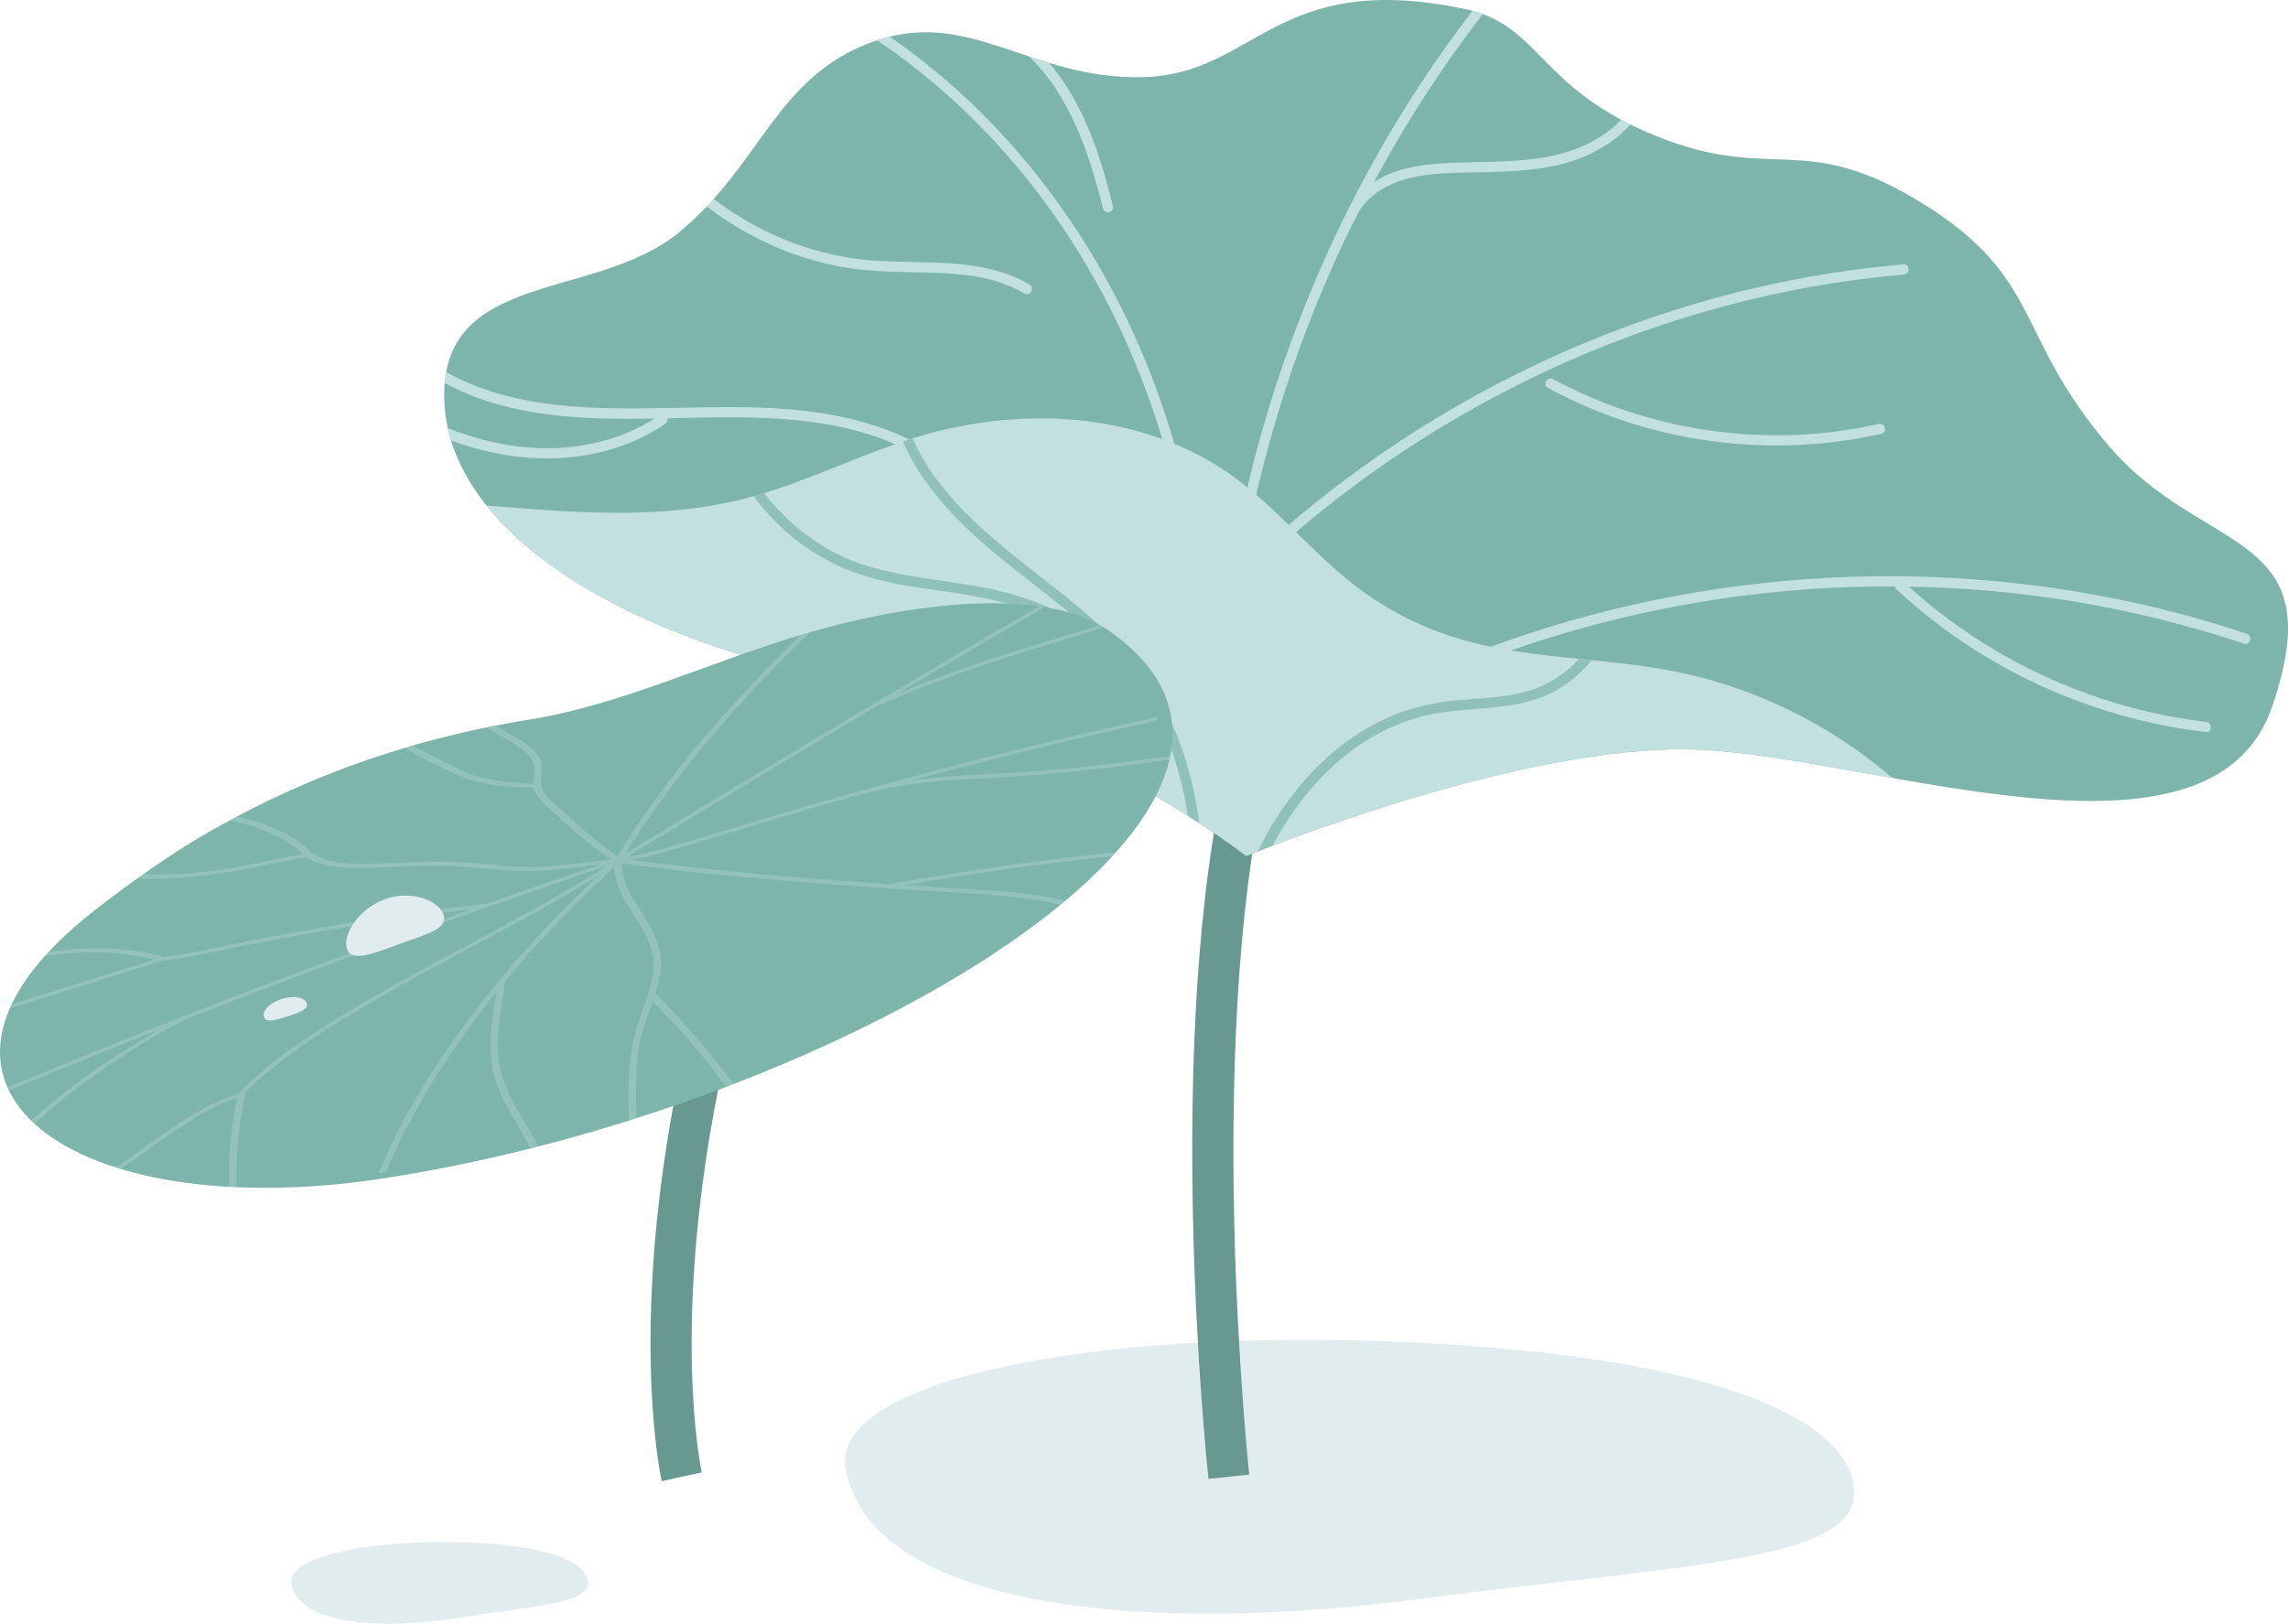   <svg xmlns="http://www.w3.org/2000/svg" viewBox="0 0 670.375 475.902">
   <g>
   </g>
   <g>
    <g>
     <g>
      <path d="M247.782,430.663c7.944,41.235,88.828,48.335,166.907,38.118,78.08-10.217,128.333-10.965,128.559-31.108,.227-20.144-36.87-40.086-131.327-44.324s-169.033,11.914-164.139,37.314Z" style="fill:#e1ecef;">
      </path>
      <g>
       <path d="M354.08,433.448c-.562-5.242-13.544-129.322,5.895-211.209l11.676,2.771c-7.825,32.965-11.285,79.215-10.007,133.751,.97,41.339,4.334,73.092,4.368,73.408l-11.932,1.279Z" style="fill:#689991;">
       </path>
       <g>
        <path d="M429.496,2.705c-56.068-11.893-61.435,19.244-94.754,19.908S284.169,1.954,255.634,12.283c-28.535,10.329-32.516,36.21-57.069,56.117-24.553,19.908-70.341,10.617-68.35,49.769,1.991,39.152,55.742,70.341,120.11,81.622,64.369,11.281,114.802,51.097,114.802,51.097,0,0,80.295-33.18,132.055-31.189,51.76,1.991,150.636,39.816,168.553-12.608s-19.908-43.797-47.779-76.313c-27.871-32.516-19.244-49.106-54.415-71.004-35.17-21.899-43.797-5.972-78.304-19.908S451.394,7.35,429.496,2.705Z" style="fill:#7db5aa;">
        </path>
        <path d="M473.744,122.638c-6.973-2.443-13.75-5.44-20.247-8.957-1.698-.919-.186-3.51,1.514-2.59,22.56,12.21,48.498,17.794,74.087,16.213,7.188-.444,14.321-1.473,21.345-3.061,1.88-.425,2.683,2.467,.797,2.893-25.59,5.786-52.738,4.177-77.496-4.497Zm-300.414,7.411c6.554-1.353,12.806-3.796,18.444-7.378-20.959,.367-42.905-.261-61.465-10.445,.097-1.111,.241-2.176,.429-3.196,9.858,5.654,21.306,8.401,32.513,9.655,24.43,2.733,49.075-1.165,73.491,1.856,13.069,1.617,25.989,5.194,37.081,12.494,1.606,1.057,.105,3.656-1.514,2.59-20.497-13.488-46.136-13.712-69.798-13.187-2.293,.051-4.608,.108-6.939,.159,.117,.559-.042,1.181-.635,1.59-11.139,7.696-24.927,10.734-38.334,10.075-8.399-.413-16.596-2.288-24.453-5.16-.367-1.201-.686-2.411-.953-3.631,13.348,5.249,27.59,7.578,42.132,4.577Zm225.27,76.438c15.46-8.082,31.576-14.908,48.129-20.415,16.501-5.49,33.436-9.671,50.589-12.53,17.148-2.857,34.511-4.422,51.894-4.64,17.381-.219,34.767,.917,51.975,3.37,17.213,2.455,34.235,6.268,50.833,11.45,2.102,.656,4.197,1.336,6.286,2.035,1.822,.609,1.041,3.508-.797,2.893-16.354-5.472-33.141-9.618-50.158-12.417-15.89-2.613-31.976-4.018-48.077-4.294,18.595,16.844,41.233,29.086,65.487,35.504,7.079,1.873,14.288,3.257,21.562,4.107,1.895,.221,1.917,3.224,0,3-26.351-3.079-51.821-12.756-73.551-27.989-6.098-4.275-11.897-8.974-17.34-14.056-.208-.194-.331-.405-.4-.62-16.997-.079-34.011,1.104-50.826,3.592-17.058,2.524-33.926,6.35-50.394,11.466-16.483,5.121-32.56,11.532-48.01,19.229-1.906,.949-3.801,1.919-5.688,2.905-1.709,.894-3.228-1.695-1.514-2.59Zm-59.56-82.642c-5.293-16.338-12.326-32.082-21.123-46.836-8.3-13.921-18.122-26.929-29.36-38.614-9.554-9.935-20.123-18.885-31.568-26.561,1.253-.415,2.491-.786,3.704-1.084,9.143,6.312,17.745,13.41,25.684,21.184,11.706,11.462,22.025,24.348,30.811,38.171,9.137,14.376,16.573,29.794,22.317,45.826,6.381,17.809,10.634,36.327,13.051,55.08,.259,2.011,.486,4.027,.702,6.043,.938-.995,1.869-1.996,2.82-2.978,1.357-1.402,2.735-2.784,4.118-4.16,1.812-11.501,4.153-22.917,7.043-34.196,4.052-15.815,9.149-31.363,15.245-46.508,6.118-15.198,13.216-30,21.289-44.257,8.042-14.203,17.037-27.867,26.935-40.846,.24-.315,.487-.624,.728-.938,1.065,.283,2.063,.61,3.024,.963-9.191,11.909-17.622,24.405-25.238,37.377-2.296,3.911-4.512,7.87-6.662,11.864,1.228-.815,2.533-1.525,3.89-2.125,6.366-2.813,13.398-3.333,20.269-3.575,13.596-.478,28.15,.357,40.425-6.537,2.886-1.621,5.584-3.646,7.842-6.06,.874,.47,1.779,.937,2.713,1.401-5.445,6.189-13.389,10.125-21.443,11.944-7.159,1.617-14.531,1.892-21.841,2.058-7.254,.165-14.739,0-21.819,1.815-6.42,1.645-12.908,5.417-15.453,11.859-.11,.279-.279,.489-.476,.648-3.264,6.61-6.338,13.313-9.193,20.108-6.269,14.921-11.556,30.256-15.823,45.867-3.209,11.742-5.843,23.643-7.876,35.646,10.682-10.293,22.076-19.845,34.07-28.576,14.927-10.866,30.784-20.456,47.337-28.634,16.545-8.173,33.787-14.958,51.486-20.187,17.701-5.229,35.86-8.886,54.21-10.88,2.295-.249,4.593-.471,6.892-.668,1.923-.165,1.912,2.836,0,3-18.255,1.568-36.346,4.832-54.021,9.656-17.553,4.791-34.69,11.105-51.162,18.834-16.541,7.761-32.425,16.92-47.43,27.347-14.998,10.422-29.101,22.128-42.092,34.966-.029,.029-.058,.059-.087,.088-.359,2.311-.702,4.625-1.016,6.943-2.183,16.109-3.262,32.374-3.229,48.63,.004,1.979,.026,3.958,.062,5.937,.035,1.931-2.965,1.931-3,0-.299-16.392,.529-32.799,2.47-49.078,.353-2.958,.753-5.911,1.177-8.86-1.957,1.998-3.896,4.014-5.798,6.063,1.452,15.554,1.668,31.221,.726,46.812-.142,2.356-.312,4.71-.505,7.062-.156,1.911-3.158,1.927-3,0,1.384-16.92,1.45-33.949,.049-50.869-8.309,9.191-16.079,18.869-23.195,29.014-1.289,1.837-2.556,3.69-3.804,5.555-1.068,1.597-3.668,.096-2.59-1.514,8.767-13.101,18.559-25.512,29.227-37.117-.039-.407-.068-.815-.109-1.222-1.887-18.619-5.635-37.071-11.405-54.88Zm-89.369-45.149c-4.903-.691-9.741-1.821-14.452-3.347-10.159-3.291-19.675-8.378-28.146-14.843,.692-.729,1.365-1.462,2.023-2.198,7.542,5.712,15.96,10.325,24.887,13.461,4.613,1.621,9.362,2.859,14.183,3.677,5.295,.897,10.655,1.145,16.016,1.272,12.703,.3,26.171,.011,37.489,6.679,1.662,.979,.155,3.574-1.514,2.59-10.206-6.013-22.373-5.992-33.857-6.224-5.561-.112-11.115-.291-16.629-1.067Zm73.517-17.537c-3.995-15.985-9.623-33.06-21.668-44.604,1.923,.642,3.875,1.278,5.875,1.882,5.943,6.952,10.149,15.237,13.299,23.809,2.175,5.919,3.858,12.002,5.386,18.116,.468,1.873-2.424,2.672-2.893,.797Z" style="fill:#c1e0df;">
        </path>
        <path d="M142.541,148.15c25.51,2.12,50.943,4.267,75.541-1.99,17.324-4.407,33.373-12.818,50.47-18.039,30.74-9.387,66.232-7.428,92.385,11.255,13.268,9.478,23.498,22.651,36.457,32.546,8.451,6.453,18.013,11.448,28.137,14.7,20.915,6.716,43.466,5.873,65.017,10.134,23.539,4.654,45.772,15.602,63.94,31.265-21.072-3.719-41.411-7.708-57.305-8.32-51.76-1.991-132.055,31.189-132.055,31.189,0,0-50.433-39.816-114.802-51.097-46.834-8.208-88.04-26.957-107.785-51.642Z" style="fill:#c1e0df;">
        </path>
        <g style="opacity:.73;">
         <path d="M223.887,144.523c5.22,6.818,11.822,12.583,19.357,16.759,17.159,9.509,37.464,7.708,55.755,13.624,6.415,2.075,12.597,4.834,18.424,8.21-12.865-11.354-27.529-20.704-39.198-33.402-5.547-6.036-10.41-12.808-13.693-20.297,.944-.316,1.892-.622,2.842-.921,7.125,16.186,21.807,28.26,35.507,38.988,8.717,6.826,17.572,13.595,25.172,21.69,7.635,8.132,13.482,17.534,17.422,27.97,2.934,7.77,4.808,15.894,5.921,24.122-1.061-.691-2.183-1.41-3.354-2.149-.954-6.092-2.343-12.112-4.315-17.968-3.572-10.604-9.129-20.324-16.655-28.618-.028-.031-.058-.06-.086-.091-.364,.164-.8,.146-1.242-.19-7.723-5.869-16.327-10.559-25.489-13.759-9.65-3.371-19.672-4.618-29.738-6.069-9.462-1.364-18.781-3.326-27.327-7.764-7.249-3.764-13.784-8.975-19.129-15.145-1.141-1.317-2.21-2.69-3.242-4.089,1.026-.287,2.049-.588,3.067-.899Zm185.907,64.508c5.467-2.083,11.148-3.203,16.961-3.762,7.07-.679,14.255-.742,21.118-2.772,5.881-1.74,10.866-5.06,14.815-9.385,1.225,.123,2.45,.247,3.675,.371-3.203,3.961-7.156,7.29-11.837,9.614-11.591,5.754-24.865,3.675-37.12,6.695-20.123,4.959-35.05,20.273-44.588,38.071-1.708,.653-3.154,1.216-4.322,1.676,3.537-7.163,7.84-13.911,12.996-19.992,7.623-8.99,17.248-16.305,28.301-20.516Z" style="fill:#7db5aa;">
         </path>
        </g>
       </g>
       <path d="M193.882,434.107c-.461-2.08-11.062-51.871,8.456-134.092l11.676,2.771c-9.835,41.432-11.599,74.227-11.347,94.442,.272,21.903,2.905,34.168,2.932,34.29l-11.717,2.589Z" style="fill:#689991;">
       </path>
       <g>
        <path d="M57.232,246.166c28.628-17.118,60.953-29.361,97.703-35.241,26.672-4.268,52.672-16.714,79.279-24.726,33.22-10.003,72.116-14.181,90.407-1.546,72.655,50.191-78.063,140.611-213.578,160.893-89.497,13.395-145.974-26.994-86.577-76.105,8.399-6.944,22.601-17.197,32.765-23.275Z" style="fill:#7db5aa;">
        </path>
        <g style="opacity:.31;">
         <path d="M234.698,237.791c5.382-1.564,10.767-3.098,16.154-4.605,.207,.031,.487,.01,.834-.092,8.28-2.447,16.393-3.568,24.055-4.206,7.921-.659,15.527-.88,23.369-1.429,14.112-.986,28.68-2.61,43.523-4.836,.086-.373,.164-.746,.238-1.118-5.415,.81-10.796,1.548-16.128,2.193-8.427,1.018-16.739,1.83-24.902,2.431-7.9,.582-15.549,.828-23.456,1.422-3.74,.281-7.573,.663-11.48,1.233,11.295-3.035,22.594-5.944,33.882-8.718,12.4-3.047,24.786-5.934,37.143-8.66,1.438-.317,1.728-1.434,.287-1.116-21.928,4.837-43.948,10.184-65.968,16.024-20.721,5.495-41.382,11.436-62.008,17.773-5.051,1.552-10.115,3.079-15.189,4.452-3.76,1.017-7.566,1.956-11.287,2.651,18.469-11.352,37.089-22.65,55.844-33.896,5.951-3.569,11.92-7.131,17.898-10.689,.264,.005,.597-.058,.966-.223,12.713-5.693,26.332-10.496,39.877-14.768,8.316-2.623,16.756-5.016,25.067-7.732-.38-.237-.767-.467-1.163-.691-1.304,.422-2.608,.838-3.907,1.245-6.24,1.953-12.505,3.786-18.746,5.732-6.715,2.094-13.408,4.325-20.019,6.706-5.531,1.992-11.02,4.098-16.38,6.347,11.852-7.04,23.747-14.063,35.697-21.063,2.403-1.408,4.816-2.812,7.224-4.218-.57-.093-1.142-.184-1.724-.265-11.047,6.454-22.057,12.924-33.021,19.412-19.78,11.706-39.426,23.466-58.919,35.282-9.757,5.915-19.47,11.847-29.146,17.792,6.597-10.714,14.52-21.562,23.619-32.444,9.04-10.811,19.239-21.653,30.439-32.446-.944,.271-1.884,.548-2.82,.829-4.211,4.082-8.285,8.17-12.199,12.261-11.092,11.594-20.991,23.209-29.483,34.737-4.389,5.958-8.38,11.89-11.983,17.782-6.29-4.333-11.598-9.144-16.907-13.934-1.464-1.321-3.023-2.61-4.129-4.085-1.192-1.591-1.46-3.398-1.224-5.433,.216-1.866,.331-3.675-.463-5.251-.724-1.436-1.967-2.675-3.461-3.786-2.807-2.087-6.429-3.762-9.425-5.752-.899,.175-1.793,.355-2.687,.538,2.707,1.907,6.051,3.494,8.866,5.349,1.636,1.078,3.122,2.253,4.053,3.646,.974,1.459,1.183,3.119,.979,4.94-.096,.86-.176,1.707-.166,2.526-4.567-.052-8.81-.483-12.603-1.202-2.11-.4-4.088-.907-5.846-1.546-1.912-.695-3.566-1.553-5.272-2.367-4.038-1.928-7.927-3.938-11.676-6.023-.829,.239-1.657,.479-2.481,.725,.281,.157,.558,.317,.841,.473,3.388,1.874,6.893,3.687,10.51,5.437,3.362,1.626,6.647,3.25,11.108,4.202,4.581,.978,9.803,1.505,15.514,1.499,.097,.61,.269,1.199,.568,1.758,.881,1.642,2.4,3.03,3.924,4.404,2.821,2.544,5.634,5.092,8.567,7.585,2.96,2.517,6.047,4.978,9.417,7.3-5.593,.643-11.288,1.458-16.773,1.921-3.134,.265-6.214,.42-9.032,.306-3.111-.127-6.052-.427-9.005-.698-6.044-.554-12.122-1.019-18.896-.857-6.639,.159-13.605,.695-20.012,.585-2.817-.048-5.567-.212-7.89-.692-2.442-.505-4.36-1.338-5.824-2.416-3.96-4.207-10.106-7.471-17.884-9.637-1.37-.382-2.808-.717-4.276-1.031-.661,.351-1.32,.703-1.977,1.059,5.173,1.08,9.751,2.59,13.612,4.499,3.102,1.533,5.702,3.344,7.783,5.381-9.302,1.777-18.783,3.965-27.834,5.086-6.656,.824-13.137,1.137-18.958,.857-.549,.387-1.098,.774-1.644,1.164,1.549,.079,3.139,.118,4.764,.118,4.154-.002,8.542-.231,13.068-.721,4.798-.52,9.757-1.349,14.747-2.304,5.602-1.073,11.239-2.273,16.833-3.319,2.64,1.814,6.571,2.804,11.54,3.064,6.064,.317,12.846-.125,19.418-.379,3.463-.134,6.883-.215,10.135-.114,3.277,.103,6.402,.351,9.493,.627,5.851,.523,11.53,1.223,18.307,.813,5.695-.345,11.703-1.186,17.63-1.9-10.042,3.38-20.062,6.821-30.054,10.324-1.135,.398-2.268,.8-3.402,1.199-12.206,1.416-24.576,3.118-37.079,5.13-12.632,2.033-25.429,4.323-38.272,6.983-6.515,1.35-13.007,2.806-19.296,3.534-8.428-2.449-19.426-3.374-32.101-1.732-.582,.075-1.169,.164-1.754,.249-.392,.42-.773,.839-1.148,1.257,9.633-1.443,18.479-1.417,25.914-.274,2.19,.337,4.242,.778,6.18,1.296-13.951,4.282-27.863,8.728-41.794,13.098-.195,.412-.388,.824-.566,1.234,10.551-3.306,21.09-6.662,31.642-9.96,4.293-1.342,8.588-2.673,12.887-3.987,5.507-.643,11.144-1.782,16.865-2.994,6.442-1.365,12.857-2.6,19.25-3.787,12.679-2.354,25.267-4.431,37.705-6.193,5.665-.802,11.295-1.534,16.894-2.208-9.148,3.239-18.273,6.525-27.375,9.856-11.809,4.322-23.577,8.72-35.299,13.19-7.026,2.679-14.033,5.388-21.024,8.12-.191,.038-.404,.11-.63,.228-.045,.024-.089,.048-.134,.071-4.332,1.695-8.66,3.396-12.978,5.111-11.332,4.5-22.613,9.071-33.829,13.718-1.399,.58-2.797,1.161-4.194,1.743-.18,.075-.319,.153-.425,.23,.104,.236,.224,.466,.336,.7,.268,.01,.607-.046,.984-.203,11.106-4.627,22.277-9.178,33.5-13.659,3.177-1.268,6.359-2.53,9.544-3.787-13.303,7.533-24.899,15.773-34.634,24.184-.953,.824-1.883,1.65-2.802,2.476,.314,.307,.633,.612,.963,.913,8.853-8.067,19.345-16.019,31.556-23.436,4.119-2.501,8.42-4.932,12.89-7.271,5.739-2.243,11.491-4.469,17.254-6.677,11.655-4.465,23.356-8.857,35.097-13.176,11.73-4.314,23.5-8.555,35.306-12.716,.159-.056,.317-.111,.476-.167,.263-.052,.502-.14,.702-.246,11.132-3.917,22.295-7.766,33.489-11.532,.19-.064,.381-.128,.571-.191-5.702,3.759-11.913,7.377-18.188,10.915-8.037,4.532-16.3,8.954-24.554,13.376-15.805,8.467-31.654,17.039-45.378,26.356-7.649,5.192-14.608,10.616-19.702,16.123-4.797,1.36-9.153,3.579-12.969,5.886-4.102,2.48-7.856,5.115-11.588,7.703-3.762,2.61-7.438,5.241-11.024,7.89,.468,.149,.948,.29,1.425,.434,6.441-4.779,13.161-9.562,20.316-14.157,3.994-2.565,8.502-5.126,13.729-6.678-1.44,6.973-2.256,13.811-2.42,20.482-.046,1.872-.038,3.731,.015,5.577,.745,.042,1.495,.079,2.249,.112-.181-5.025,.015-10.151,.588-15.369,.434-3.951,1.086-7.954,1.947-12.001,.017-.078,0-.141-.035-.192,4.482-4.8,10.507-9.568,17.066-14.121,6.973-4.84,14.612-9.505,22.494-14.04,15.057-8.661,31.125-16.823,46.441-25.36,5.924-3.302,11.819-6.669,17.35-10.146-4.738,4.471-9.264,8.953-13.563,13.44-5.581,5.824-10.786,11.654-15.614,17.472-.113,.085-.196,.18-.236,.281-.066,.079-.135,.159-.201,.239-4.923,5.96-9.441,11.906-13.554,17.82-4.14,5.954-7.869,11.876-11.19,17.749-3.333,5.894-6.258,11.741-8.785,17.525-.313,.716-.619,1.43-.92,2.144-.313,.742,1.917,.283,2.227-.452,2.414-5.728,5.218-11.518,8.436-17.36,3.199-5.809,6.798-11.667,10.8-17.559,3.88-5.712,8.149-11.456,12.787-17.215-1.096,7.861-2.561,15.815-1.021,22.996,1.773,8.268,7.324,15.201,11.031,22.794,.76-.191,1.52-.386,2.279-.58-1.462-3.024-3.236-5.943-4.941-8.859-2.311-3.951-4.504-7.954-5.707-12.295-1.074-3.879-1.33-7.998-1.004-12.271,.374-4.914,1.333-9.967,1.947-14.938,4.215-5.088,8.705-10.186,13.509-15.281,5.631-5.972,11.659-11.94,18.067-17.884,.133-.123,.268-.246,.401-.369,.218,4.955,2.664,9.205,5.328,13.353,2.958,4.606,6.037,9.229,6.198,14.782,.162,5.609-2.651,11.901-4.63,17.965-1.645,5.041-2.285,9.847-2.543,14.581-.251,4.603-.194,9.128-.015,13.619,.744-.234,1.485-.471,2.227-.708-.154-3.871-.214-7.768-.061-11.72,.178-4.617,.554-9.306,1.993-14.211,.808-2.754,1.86-5.558,2.812-8.343,4.717,4.784,9.164,9.686,13.354,14.693,2.855,3.413,5.588,6.875,8.239,10.371,.722-.275,1.444-.55,2.163-.827-.296-.39-.584-.784-.882-1.173-4.225-5.521-8.688-10.947-13.46-16.242-2.715-3.012-5.53-5.982-8.452-8.906-.059-.059-.141-.096-.236-.118,.8-2.535,1.441-5.036,1.651-7.449,.499-5.718-1.965-10.51-4.899-15.121-2.916-4.583-6.126-9.111-6.543-14.553-.028-.361-.04-.725-.041-1.093,15.888,2.185,32.44,3.83,49.252,5.227,17.251,1.433,34.865,2.522,52.521,3.583,9.562,.575,19.007,1.349,26.711,3.422,.484-.397,.965-.794,1.439-1.192-6.822-1.796-14.937-2.64-23.307-3.202-7.879-.529-15.88-.945-23.788-1.447,11.244-1.911,22.424-3.65,33.493-5.166,9.243-1.266,18.413-2.381,27.471-3.315,.372-.406,.736-.811,1.097-1.217-2.324,.239-4.653,.486-6.991,.748-12.36,1.387-24.904,3.09-37.552,5.039-7.073,1.09-14.181,2.259-21.314,3.495-.186,.032-.351,.08-.497,.137-17.297-1.155-34.391-2.502-51.068-4.211-8.351-.855-16.587-1.811-24.659-2.9,7.174-1.429,14.63-3.655,21.768-5.815,9.328-2.822,18.623-5.706,27.972-8.423Z" style="fill:#c1e0df;">
         </path>
        </g>
       </g>
       <path d="M129.918,267.986c1.468,4.06-4.145,5.535-11.938,8.354s-14.814,5.912-16.282,1.853,3.271-11.834,11.063-14.653,15.688,.386,17.157,4.446Z" style="fill:#e1ecef;">
       </path>
       <path d="M89.875,294.054c.573,1.803-2.218,2.723-5.678,3.823s-6.28,1.966-6.853,.163,1.767-4.156,5.227-5.257,6.73-.532,7.304,1.271Z" style="fill:#e1ecef;">
       </path>
      </g>
      <path d="M85.317,464.301c2.675,12.06,26.517,13.482,49.392,9.836s37.646-4.279,37.547-10.204c-.099-5.925-11.171-11.484-38.981-11.954s-49.606,4.893-47.958,12.322Z" style="fill:#e1ecef;">
      </path>
     </g>
    </g>
   </g>
  </svg>
